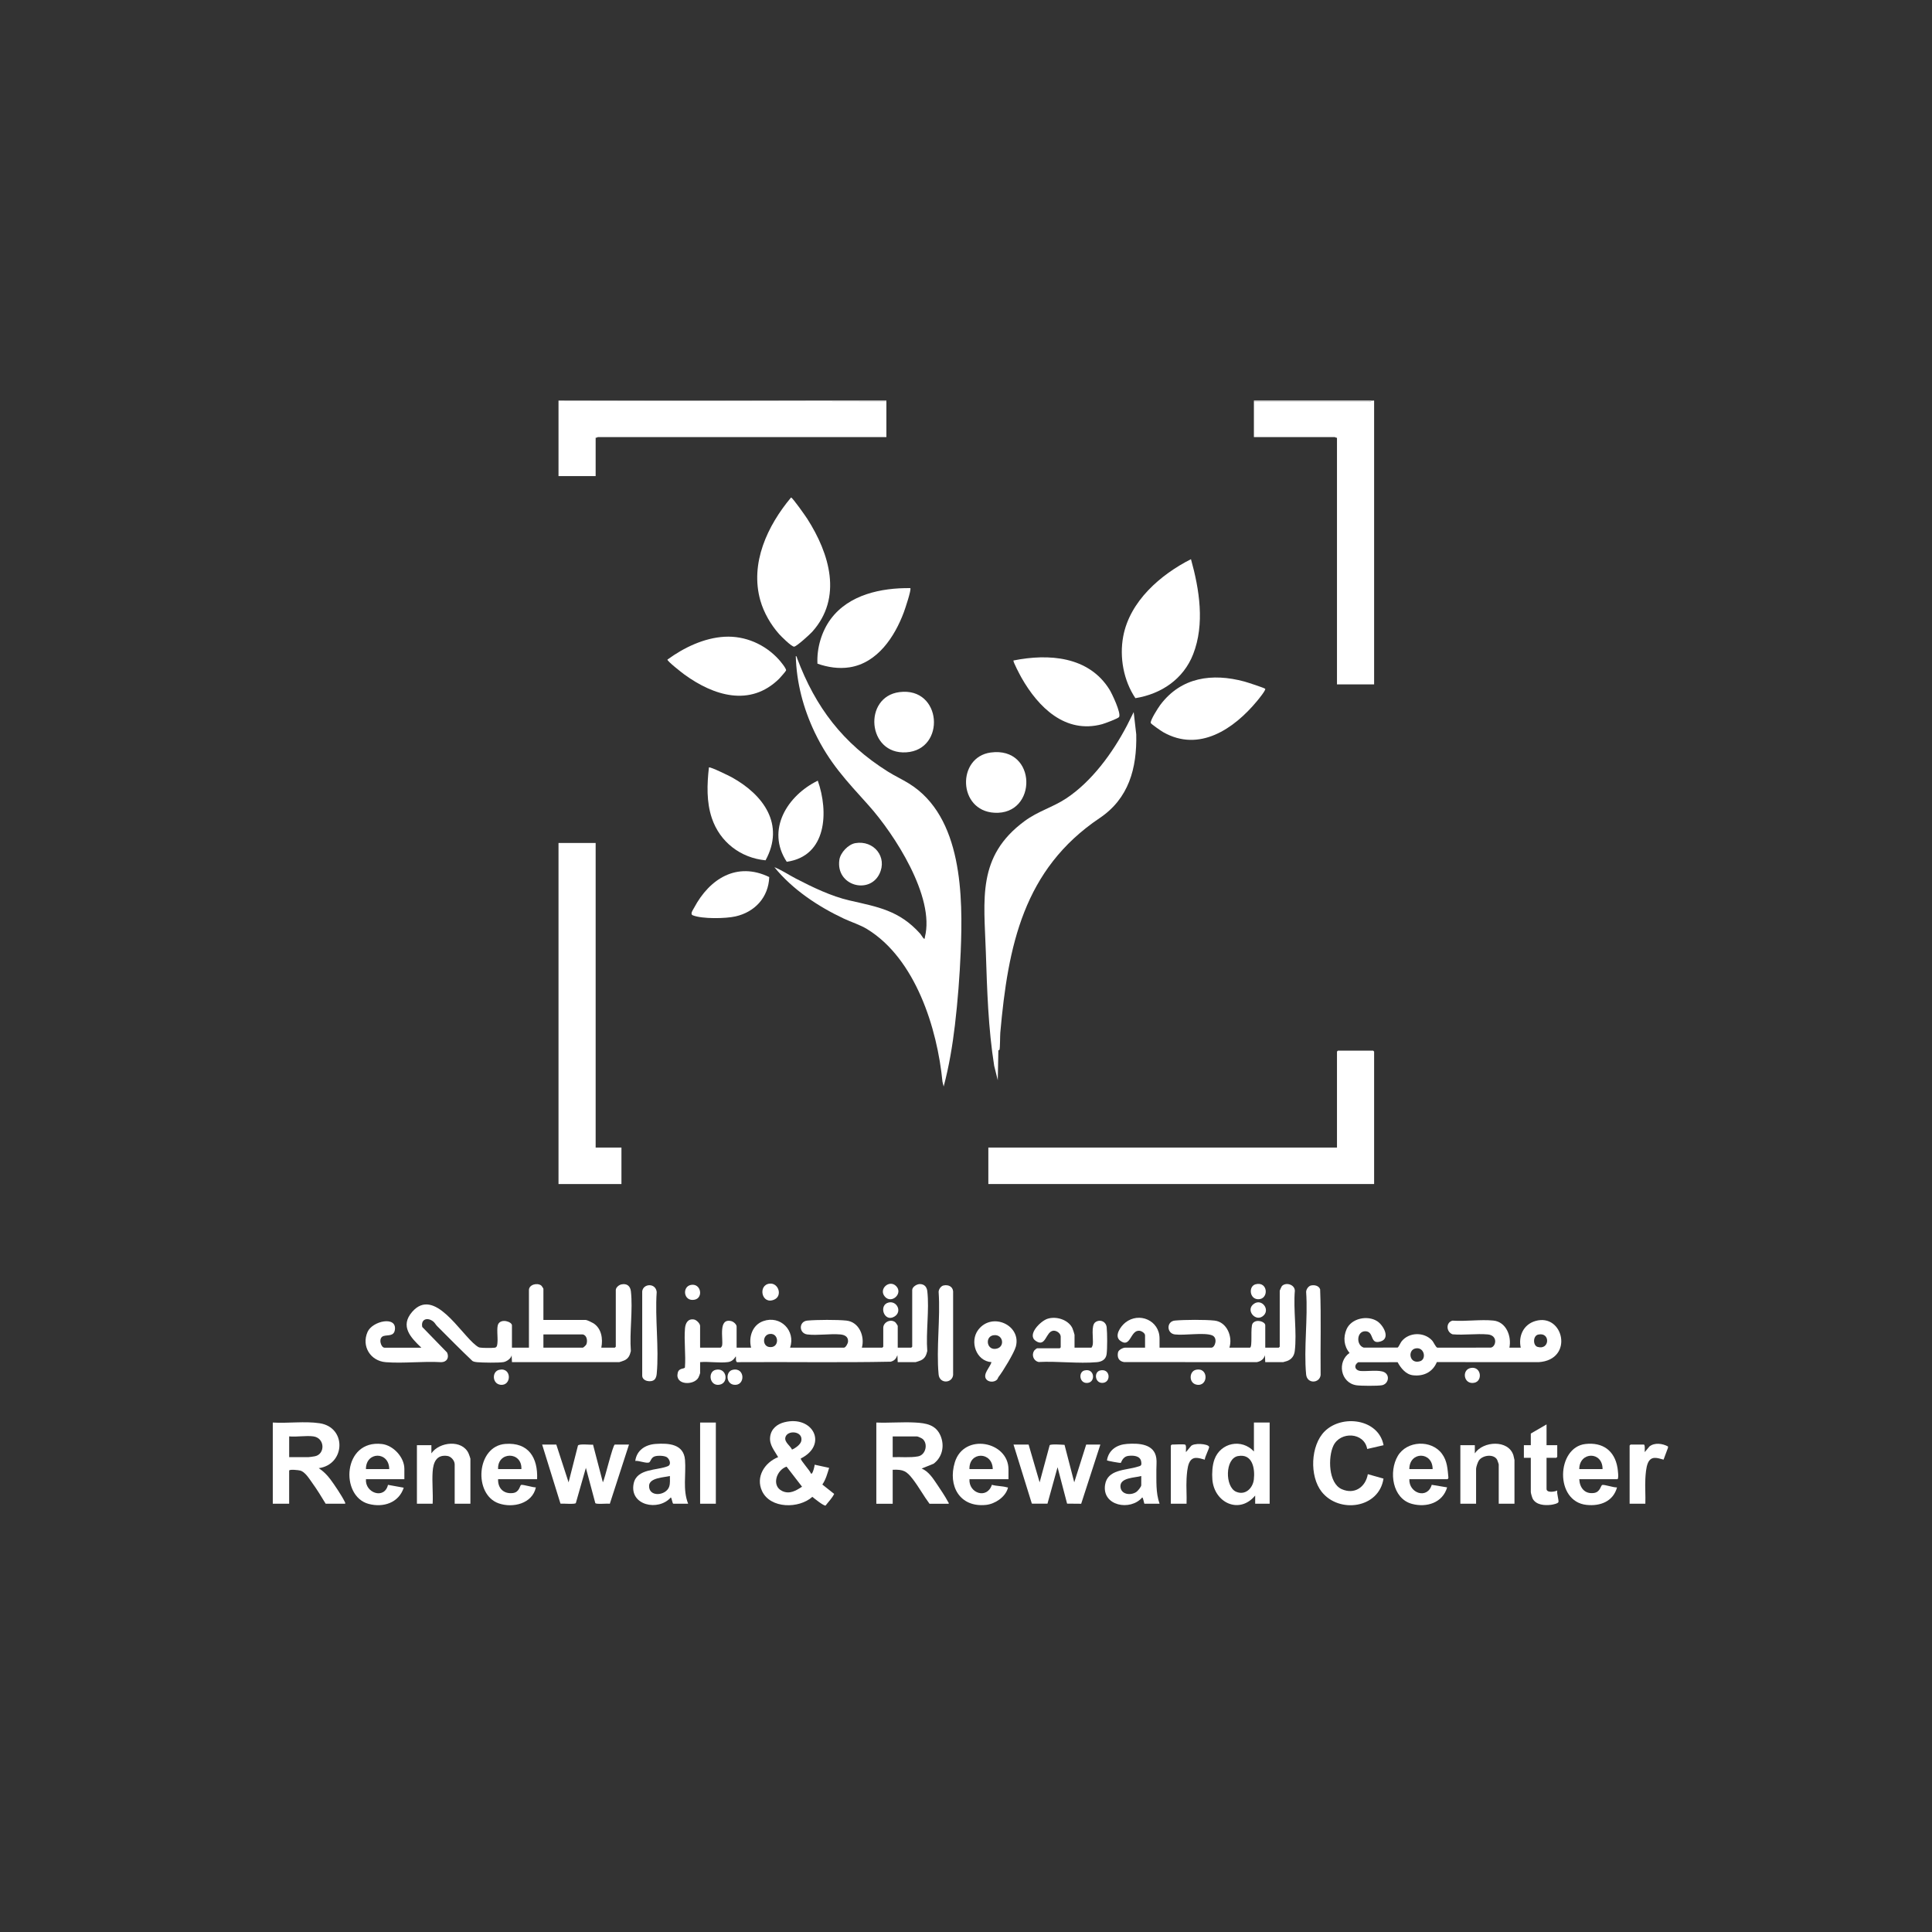 <svg width="1080" height="1080" viewBox="0 0 1080 1080" fill="none" xmlns="http://www.w3.org/2000/svg">
<rect x="0" y="0" width="1080" height="1080" fill="#333333" stroke="none"/>
<path d="M768.14 223.93V382.58H747.38V244.68C746.93 244.87 746.34 244.33 746.15 244.33H700.94V224.28L766.24 224.31L767.43 223.93H768.13H768.14Z" fill="white"/>
<path d="M312.92 223.93L495.5 224.28V244.33H334.2C334.01 244.33 333.42 244.87 332.97 244.68V266.14H312.21V223.93H312.91H312.92Z" fill="white"/>
<path d="M932.42 808.58V809.28L929.94 815.95C926.43 814.97 922.97 813.67 921.16 817.89C920.16 820.22 919.9 824.12 919.76 826.7C919.52 831.31 919.93 835.98 919.76 840.59H910.97V808.05C910.97 808.05 911.46 807.52 911.5 807.52H918.89C919.73 807.52 919.34 810.99 919.42 811.74L922.05 808.58C924.93 806.28 929.36 806.91 932.43 808.58H932.42Z" fill="white"/>
<path d="M495.5 223.93V224.28L312.92 223.93H495.5Z" fill="white"/>
<path d="M767.43 223.93L766.24 224.31L700.94 224.28V223.93H767.43Z" fill="white"/>
<path d="M768.14 661.89H552.49V641.49H747.38V587.84C747.38 587.84 747.87 587.31 747.91 587.31H767.61C767.61 587.31 768.14 587.8 768.14 587.84V661.89Z" fill="white"/>
<path d="M332.97 471.23V641.49H347.39V661.89H312.21V471.23H332.97Z" fill="white"/>
<path d="M558.71 586.87C558.67 586.96 557.98 586.98 558.09 587.47L557.76 603.85L555.76 595.83C552.42 574.82 551.79 553.51 551.09 532.25C550.12 502.58 546.01 478.7 572.77 458.98C580.31 453.42 588.44 451.32 596 446.33C610.35 436.85 622.03 420.77 629.93 405.68L633.74 398.06L635.17 410.53C635.59 429.52 630.99 446.37 614.72 457.3C572.12 485.94 563.49 528.73 559.17 577.29C559.02 578.97 559.08 586.02 558.7 586.87H558.71Z" fill="white"/>
<path d="M303.77 737.87H327.52C328.13 737.87 331 739.26 331.68 739.69C336.24 742.55 337.13 748.35 336.14 753.35H343.7C343.7 753.35 344.23 752.86 344.23 752.82V721.16C344.23 719.7 345.99 718.27 347.38 717.98C350.39 717.34 352.34 718.85 352.68 721.87C353.84 732.22 351.84 744.69 352.65 755.26C352.1 757.62 351.34 759.4 349.05 760.46C348.66 760.64 346.37 761.45 346.17 761.45H286.19L286.01 757.58C285.73 759.44 283.14 761.16 281.42 761.43C278.47 761.89 269.81 761.74 266.65 761.47C265.75 761.39 264.94 761.24 264.13 760.82C257.38 754.44 250.88 747.8 244.31 741.24C243.56 740.49 243.12 739.49 242.22 738.76C239.02 736.17 235.15 737.35 236.04 741.78L249.91 756.05C251.22 758.91 249.82 761.42 246.63 761.47C236.56 760.85 225.61 762.25 215.65 761.47C207.03 760.79 201.97 752.5 205.46 744.57C208.16 738.43 221.81 735.45 220.75 743.31C220.23 747.15 216.77 746.12 214.41 746.84C211.26 747.8 212.88 753.37 214.96 753.37H235.54C229.54 747.65 223.44 741.33 230.43 733.31C242.74 719.2 257.21 745.27 266.13 752.14C266.7 752.58 267.44 753.14 268.15 753.28C269.58 753.57 275 753.57 276.53 753.38C278.06 753.19 277.99 751.49 278.11 750.03C278.31 747.56 277.54 742.07 278.49 740.21C280.22 736.86 286.18 738.89 286.18 740.87V753.36H295.68V721.17C295.68 718.13 300.18 716.92 302.5 718.57C302.82 718.8 303.77 720.27 303.77 720.46V737.87ZM325.76 745.96H303.77V753.35H325.76C326.16 753.35 327.58 751.99 327.78 751.5C328.56 749.58 328.1 746.38 325.76 745.96Z" fill="white"/>
<path d="M501.83 761.44L501.65 757.57C500.91 759.53 500 760.66 497.89 761.2C469.52 761.77 441.04 761.26 412.63 761.46C410.68 761.89 411.76 758.3 411.24 758.27C410.32 759.92 408.92 761.15 406.99 761.41C402.23 762.06 396.26 760.99 391.37 761.44V767.6C391.37 767.87 390.61 769.75 390.39 770.14C387.86 774.56 377.17 774.42 378.86 767.4C379.55 764.53 382.54 765.4 382.88 764.39C383.42 757.34 382.32 749.58 382.91 742.61C383.16 739.68 384.51 737.04 387.93 737.6C389.34 737.83 391.36 739.85 391.36 741.22V753.36H402.79C403.05 753.36 403.59 752.51 403.66 752.12C404.37 748.39 401.31 736.65 408.82 738.52C410.05 738.83 411.77 740.31 411.77 741.57V753.35H419.86C418.38 747.41 420.58 740.66 426.65 738.51C436.3 735.09 444.87 743.88 441.67 753.35H471.75C472.76 753.35 473.99 751 474.06 750C474.27 747.17 472.1 746.15 469.65 745.95C463.88 745.46 456.95 746.65 451.34 745.97C446.49 745.39 446.4 738.66 451.34 738.21C456.52 737.74 468.07 737.67 473.17 738.22C480.3 738.99 483.52 747.04 481.79 753.35H493.22C493.22 753.35 493.75 752.86 493.75 752.82V742.27C493.75 739.16 497.78 737.1 500.43 739.11C500.77 739.37 501.84 740.99 501.84 741.21V753.35H509.4C509.4 753.35 509.93 752.86 509.93 752.82V721.16C509.93 719.35 512.54 717.75 514.32 717.8C516.83 717.88 518.11 719.48 518.38 721.86C519.54 732.21 517.54 744.68 518.35 755.25C517.8 757.61 517.04 759.39 514.75 760.45C514.36 760.63 512.07 761.44 511.87 761.44H501.84H501.83ZM430.34 745.68C426.16 746.14 426.07 752.38 429.92 752.98C435.89 753.92 435.68 745.09 430.34 745.68Z" fill="white"/>
<path d="M665.76 312.58C670.48 329.49 673.56 348.85 666.99 365.69C661.56 379.6 649.19 387.94 634.69 390.28C628.09 380.44 625.7 367.44 627.88 355.78C631.56 336.08 648.7 321.24 665.76 312.58Z" fill="white"/>
<path d="M442.2 278.11C443.03 278.11 450.34 288.57 451.32 290.09C463.66 309.44 471.21 334.08 454 353.21C452.71 354.64 445.34 361.36 443.94 361.48C442.54 361.6 436.7 355.77 435.52 354.44C430.87 349.22 426.97 342.46 425.05 335.71C419.13 314.83 429.02 293.85 442.2 278.11Z" fill="white"/>
<path d="M850.1 753.35C848.69 746.8 851.65 740.41 858.26 738.46C874.1 733.81 880.06 760.16 860.15 761.45L803.2 761.42C800.89 767.01 795.8 769.51 789.81 768.78C785.86 768.3 783.04 764.75 781.28 761.48L759.24 761.51C756.57 763.22 757.38 766.09 760.56 766.38C764.08 766.7 771.05 765.54 773.9 767.11C777.17 768.91 776.08 773.73 772.46 774.37C770.04 774.8 760.68 774.75 758.2 774.37C749.31 772.98 747.31 761.18 754.41 756.3C751.22 752.52 750.77 747.56 752.74 743.05C755.4 736.96 764.34 735.09 769.79 738.51C773.25 740.68 777.44 748.07 771.85 749.85C765.52 751.88 768.39 744.41 763.38 744.18C758.37 743.95 757.88 751.9 762.35 753.33L781.27 753.29C781.8 753.11 782.88 750.61 783.47 749.86C787.6 744.64 796.02 744.45 800.51 749.29C801.47 750.33 802.6 753.18 803.49 753.35L833.37 753.33C836.34 752.84 837.5 746.47 831.64 745.95C825.36 745.4 818.36 746.45 812 745.89C808.47 744.63 808.06 739.29 811.95 738.24C819.25 738.76 827.65 737.48 834.82 738.2C841.99 738.92 845.06 746.96 843.77 753.34H850.1V753.35ZM859.85 746.04C856.85 746.72 856.85 752.15 859.5 752.92C866.38 754.93 866.78 744.46 859.85 746.04ZM791.26 753.78C786.69 754.71 787.82 762.79 793.84 760.93C797.56 759.78 796.24 752.77 791.26 753.78Z" fill="white"/>
<path d="M707.28 761.44L707.1 757.57C706.51 759.8 704.75 761.03 702.54 761.45L628.33 761.41C625.38 760.94 624.42 758.82 624.97 755.99C625.24 754.58 627.79 753.34 629.01 753.34H640.09V746.48C640.09 745.2 638.16 744.04 637.01 743.91C631.79 743.31 632.12 753.95 626.2 749.47C622.62 746.77 626.46 741.41 629.08 739.33C636.8 733.2 648.19 738.13 648.19 748.24V753.34H677.21C679.23 753.34 681.01 747.72 677.45 746.42C672.91 744.76 662.23 746.61 656.79 745.96C652.08 745.4 651.95 738.64 656.79 738.2C661.95 737.72 673.9 737.64 678.97 738.22C685.9 739 689.19 747.31 687.24 753.35H698.67C700.37 753.35 698.79 741.83 700.25 739.8C702.16 737.14 707.29 738.75 707.29 740.86V753.35H714.85C714.85 753.35 715.38 752.86 715.38 752.82V721.51C715.38 721.37 716.36 719.18 716.54 718.98C718.68 716.6 723.71 717.94 723.83 721.5C722.91 732.15 725.05 744.83 723.78 755.24C723.46 757.9 722.04 759.88 719.5 760.81C719.16 760.93 717.47 761.44 717.32 761.44H707.29H707.28Z" fill="white"/>
<path d="M508.87 328.76C509.6 329.5 505.91 340.49 505.26 342.22C500.15 355.94 490.5 370.63 474.87 373.04C468.82 373.97 462.68 373 456.96 371C456.52 362.4 459.25 352.96 464.4 346.03C474.58 332.34 492.63 328.57 508.87 328.76Z" fill="white"/>
<path d="M405.02 355.95C416.55 355.31 427.66 360.19 435.36 368.68C436.2 369.61 439.75 373.84 439.4 374.82C439.24 375.28 436.11 378.87 435.54 379.43C419.32 395.38 398.9 388.9 382.62 377.09C381.31 376.14 372.92 369.59 373.1 368.72C382.2 362.05 393.56 356.58 405.03 355.95H405.02Z" fill="white"/>
<path d="M625.59 400.8C625.11 401.63 617.47 404.46 616.08 404.83C595.51 410.38 580.41 395.36 571.07 378.94C570.45 377.85 566.06 369.67 566.56 369.21C586.27 365.27 608.59 366.85 620.18 385.42C621.62 387.73 626.82 398.68 625.58 400.8H625.59Z" fill="white"/>
<path d="M707.26 385.06C707.74 385.74 703.45 390.98 702.69 391.89C689.83 407.41 670.37 420.78 650.17 409.24C649.18 408.67 643.46 404.77 643.28 404.15C642.86 402.74 647.49 395.53 648.59 394.07C660.26 378.5 677.63 376.12 695.66 380.99C697.05 381.37 706.9 384.55 707.25 385.05L707.26 385.06Z" fill="white"/>
<path d="M396.29 429.01C396.85 428.4 407.8 433.81 409.19 434.58C426.74 444.32 438.89 460.86 427.95 480.92C414.01 479.59 402.45 470.72 397.95 457.42C394.86 448.3 395.22 438.44 396.29 429.01Z" fill="white"/>
<path d="M152.5 795.21C160.94 795.72 170.36 794.36 178.67 795.6C193.96 797.89 193.05 818.72 178.18 820.71C180.78 822.43 182.78 824.42 184.65 826.91C186.84 829.83 191.11 836.17 192.63 839.34C192.84 839.77 193.08 840.05 192.96 840.59H182.05C179.64 836.58 177.13 832.52 174.39 828.73C172.79 826.51 170.49 822.69 167.72 822.03C166.86 821.82 161.64 821.18 161.64 822.13V840.6H152.49V795.22L152.5 795.21ZM175.19 802.95C171.13 802.38 165.84 803.37 161.65 802.95V814.56H172.38C172.92 814.56 175.43 814.19 176.09 814.05C181.88 812.84 181.69 803.86 175.19 802.95Z" fill="white"/>
<path d="M489.87 795.21C497 795.5 504.43 794.82 511.52 795.2C517.68 795.53 523.23 796.42 525.82 802.72C528.12 808.31 526.75 814.61 521.87 818.24L515.21 820.9C519.15 822.59 521.49 826.33 523.8 829.73C525.67 832.5 528.41 836.57 529.91 839.45C530.11 839.84 530.46 840.07 530.33 840.61H519.6C516.28 836.16 513.61 831.17 510.21 826.78C506.81 822.39 505.06 821.35 499.02 821.61V840.61H489.87V795.23V795.21ZM499.02 814.56C503.59 814.37 508.68 814.95 513.18 814.13C517.58 813.32 518.88 806.99 515.73 804.36C515.24 803.95 513.06 802.96 512.56 802.96H499.02V814.57V814.56Z" fill="white"/>
<path d="M447.67 815.29C447.16 816.03 452.97 822.24 453.29 823.7C453.66 823.73 453.78 823.85 454.01 823.5C454.61 822.57 455.3 819.94 455.4 818.78L463.49 820.54C462.51 823.76 461.63 827.06 459.7 829.86L466.31 835.11C465.16 837.47 463.1 839.51 461.5 841.62C460.48 841.92 455.16 837.61 454.11 836.74C446.66 843.46 430.67 843.45 426.01 833.56C422.25 825.59 427.49 817.5 434.99 814.55C432.97 810.91 429.96 807.73 430.51 803.21C431.06 798.69 434.47 796.03 438.51 795.03C454.47 791.04 462.98 807.61 447.68 815.29H447.67ZM442.74 810.33C444.56 809.58 447.51 807.52 447.93 805.51C449.1 799.81 439.88 799.19 439 803.65C438.49 806.25 441.85 808.25 442.75 810.34L442.74 810.33ZM448.35 831.08L439.7 819.86C434.08 821.7 431.05 830.61 437.31 833.52C441.43 835.43 444.96 833.3 448.35 831.08Z" fill="white"/>
<path d="M553.81 420.66C579.91 417.13 580.14 455.75 555.83 454.33C535.36 453.14 534.84 423.22 553.81 420.66Z" fill="white"/>
<path d="M310.98 807.53L317.84 828.64L323.09 808.03C323.96 806.97 329.89 807.75 331.51 807.58L337.01 828.64C338.15 826.53 342.59 807.53 343.69 807.53H351.61L340.89 840.62C339.48 840.34 333.39 841.06 332.78 840.25L327.51 820.54L321.89 840.25C321.32 841.01 314.7 840.43 313.31 840.54L303.06 807.52H310.98V807.53Z" fill="white"/>
<path d="M575 807.53L581.16 828.64L586.78 807.87C587.51 807.13 593.64 807.6 595.08 807.68L600.51 828.63L607.19 807.52H615.11L604.39 840.61L596.51 840.54L591.18 820.18L585.54 840.57L576.81 840.54L566.56 807.52H575V807.53Z" fill="white"/>
<path d="M502.8 386.89C526.65 383.84 528.92 419.16 506.58 420.56C484.7 421.93 482.39 389.5 502.8 386.89Z" fill="white"/>
<path d="M773.42 807.88L764.27 809.99C762.63 800.61 749.27 799.97 745.37 808.16C742.35 814.51 742.49 829.12 750.06 832.46C757.17 835.6 763.34 831.35 764.63 824.07L773.38 826.55C770.89 843.21 748.49 846.23 738.79 833.88C731.95 825.17 732.57 808 740.51 800.12C750.19 790.51 770.63 793.11 773.42 807.87V807.88Z" fill="white"/>
<path d="M709.74 795.21V840.59H701.65V836.02C692.77 846.76 678.74 840 677.72 827.06C677.44 823.57 677.68 819.17 678.87 815.87C682.29 806.41 694.13 804 700.95 811.39V795.21H709.74ZM692.06 813.94C684.69 815.31 684.75 831.17 690.96 833.88C696.07 836.11 700.33 832 700.91 827.02C701.62 820.94 700.15 812.45 692.06 813.95V813.94Z" fill="white"/>
<path d="M430.01 490.28C429.61 501.57 422.01 509.83 411.14 512.28C405.57 513.54 392.55 513.76 387.32 511.68C385.59 510.99 387.3 508.8 388.01 507.45C396.58 491.29 411.91 481.51 430 490.28H430.01Z" fill="white"/>
<path d="M457.15 436.4C463.26 453.74 462.29 478.54 439.8 481.74C428.04 463.92 440.18 444.65 457.15 436.4Z" fill="white"/>
<path d="M563.75 826.87H541.94C541.4 834.75 551.81 838.25 554.47 830.01C557.12 830.81 560.3 830.65 562.89 831.43C563.22 831.53 563.59 831.24 563.38 831.95C561.94 836.93 556.21 840.72 551.22 841.25C536.49 842.8 529.74 830.59 533.75 817.45C538.83 800.8 563.75 805.71 563.75 821.42V826.87ZM554.95 821.24C554.85 811.31 541.62 811.24 541.93 821.24H554.95Z" fill="white"/>
<path d="M300.25 826.87H278.44C278.24 831.95 281.54 835.25 286.72 834.62C290.48 834.16 290.55 830.3 291.33 830.07C292.35 829.77 297.98 831.55 299.55 831.45C297.62 840.54 286.75 843.15 278.81 840.4C264.51 835.45 266.25 808.39 282.47 807.16C295.46 806.17 300.75 814.87 300.25 826.87ZM291.46 821.24C291.92 811.19 277.95 811.29 278.44 821.24H291.46Z" fill="white"/>
<path d="M648.18 840.59H639.74C639.55 840.59 639.05 837.07 638.51 837.08C631.92 844.84 615.92 841.84 617.74 830.02C619.07 821.35 629.11 821.97 635.53 820.02C637.65 819.37 638.38 819.53 637.91 816.93C637.33 813.71 633.44 813.52 630.77 813.85C627.42 814.26 626.81 817.67 626.52 817.75C625.96 817.9 619.04 816.64 618.79 816.33C619.78 810.49 624.33 807.55 630.06 807.15C636.6 806.69 645.28 807.1 646.39 815.12C646.69 817.26 646.39 819.41 646.42 821.39C646.5 827.92 646 834.33 648.2 840.58L648.18 840.59ZM637.97 825.11C634.5 826.1 626.17 825.92 626.33 830.92C626.48 835.41 631.89 836.16 635.14 834.07C635.99 833.52 637.97 831.18 637.97 830.22V825.12V825.11Z" fill="white"/>
<path d="M384.68 840.59H376.41C375.85 840.59 375.59 837.54 375 837.07C368.04 845.01 351.71 841.55 354.22 829.31C355.98 820.76 367.37 822.09 373.35 819.59C375.54 818.67 374.23 815.39 372.61 814.49C371.08 813.64 367.14 813.53 365.58 814.29C364.02 815.05 363.76 816.72 363.04 817.38C361.9 818.42 356.89 816.3 355.12 816.67C355.92 810.67 360.75 807.56 366.54 807.16C373.82 806.65 382.23 807.2 382.93 816.13C383.57 824.25 381.56 832.8 384.68 840.59ZM374.48 825.11C371.14 825.9 362.97 826.06 362.84 830.56C362.66 837.07 372.2 836.18 374.04 831.17C374.75 829.23 374.42 827.12 374.48 825.1V825.11Z" fill="white"/>
<path d="M787.84 826.87C787.46 834.67 797.88 838.34 800.35 830.02L808.95 831.45C806.46 840.08 797.49 842.87 789.33 840.69C778.3 837.75 776.22 822.62 781.37 813.89C786.46 805.25 800.18 804.67 806.08 812.69C809.08 816.77 809.18 821.16 809.67 826C809.71 826.3 809.31 826.88 809.13 826.88H787.85L787.84 826.87ZM800.85 821.24C800.85 811.24 787.82 811.25 787.83 821.24H800.85Z" fill="white"/>
<path d="M226.03 826.87H204.57C203.96 834.56 214.91 838.41 216.89 830.04L225.69 831.63C222.9 840.12 214.26 842.88 206.06 840.69C189.96 836.4 191.56 804.65 213.51 807.21C219.88 807.96 226.04 814.62 226.04 821.07V826.87H226.03ZM217.58 821.24C217.53 811.21 204.5 811.27 204.56 821.24H217.58Z" fill="white"/>
<path d="M882.82 826.87C883.06 831.71 885.88 835.32 891.06 834.58C894.64 834.06 894.78 830.31 895.69 830.1C896.97 829.8 902.15 831.67 903.93 831.45C901.8 839.31 894.57 842.06 886.91 841.25C868.92 839.36 870.1 809.09 886.2 807.21C895.88 806.08 902.57 810.88 904.18 820.46C904.33 821.38 905.08 826.87 904.1 826.87H882.82ZM895.84 821.24C895.92 811.15 882.86 811.36 882.82 821.24H895.84Z" fill="white"/>
<path d="M600.68 753.35H610C610.43 753.35 610.83 751.9 610.89 751.42C611.25 748.34 609.77 740.93 612.31 739.12C614.85 737.31 618.26 738.68 618.63 741.92C619 745.16 619.03 754.01 618.6 757.02C618.17 760.03 615.86 761.22 613.19 761.46C602.84 762.38 591.04 760.81 580.54 761.37C577.78 760.7 576.57 757.57 578.02 755.14C578.24 754.77 579.46 753.71 579.75 753.71H592.41C592.41 753.71 592.94 753.22 592.94 753.18V747.2C592.94 745.37 590.7 743.75 588.91 743.87C584.5 744.17 584.75 753.51 578.96 749.56C573.96 746.15 581.57 738.57 585.45 737.24C590.27 735.59 597.15 737.64 599.46 742.42C599.69 742.9 600.67 745.83 600.67 746.14V753.35H600.68Z" fill="white"/>
<path d="M846.59 840.59H837.8V818.6C837.8 818.46 837.05 816.26 836.9 815.99C834.99 812.59 828.84 813.42 826.75 816.34C826.12 817.23 825.14 820.07 825.14 821.07V840.59H816.35V807.87H824.44V812.44C829.01 805.51 843.26 804.62 846.01 813.56C846.12 813.91 846.6 815.97 846.6 816.13V840.58L846.59 840.59Z" fill="white"/>
<path d="M262.96 840.59H254.17V818.6C254.17 816.5 252.19 814.18 250.09 813.88C243.86 813 242.19 817.62 241.84 822.8C241.45 828.56 242.16 834.77 241.85 840.58H233.06V807.86H241.15V812.43C245.59 805.92 258.45 804.55 261.97 812.54C262.16 812.96 262.96 815.2 262.96 815.42V840.57V840.59Z" fill="white"/>
<path d="M864.53 796.27V807.88H870.51V814.39C870.51 814.39 870.02 814.92 869.98 814.92H864.53V832.33C864.53 834.63 869.09 833.94 870.51 833.21C870.14 834.65 871.46 838.63 871.18 839.66C870.95 840.51 867.91 841.1 867.07 841.2C863.51 841.63 858.84 841.36 856.84 837.9C856.49 837.29 855.73 834.67 855.73 834.08V814.91H851.86V807.87H855.73V801.36L864.52 796.26L864.53 796.27Z" fill="white"/>
<path d="M558.24 769.65C557.84 770.16 557.81 770.77 557.25 771.31C555.69 772.8 552.56 772.71 551.27 770.94C549.23 768.15 553.54 764.15 554.25 761.45C545.63 760.89 541.89 749.83 546.87 743.34C554.65 733.2 571.04 740.86 567.87 752.73C566.93 756.25 560.59 766.67 558.24 769.65ZM555.57 746.38C550.64 746.92 551.37 754.26 556.15 754.04C562 753.77 561.16 745.77 555.57 746.38Z" fill="white"/>
<path d="M478.17 471.31C488.47 469.57 496.25 479.11 491.57 488.58C485.85 500.16 467.11 495.1 469.21 480.64C469.79 476.64 474.19 471.98 478.17 471.31Z" fill="white"/>
<path d="M732.85 718.6C734.76 718.16 737.27 718.68 737.96 720.73C738.6 736.64 738.04 752.7 738.24 768.66C737.67 773.38 730.63 773.72 730.13 768.31C728.76 753.72 731.18 737.02 730.14 722.21C730.14 720.75 731.41 718.92 732.85 718.59V718.6Z" fill="white"/>
<path d="M527.41 718.6C529.95 718.01 532.55 719.06 532.8 721.86V768.66C532.23 773.36 525.19 773.68 524.69 768.31C523.32 753.72 525.74 737.02 524.7 722.21C524.7 720.75 525.97 718.92 527.41 718.59V718.6Z" fill="white"/>
<path d="M365.92 771.17C364.1 772.97 359.06 772.21 359 769.01V721.86C359.52 717.48 366.5 717.01 367.1 722.22C366.07 736.92 368.47 753.49 367.11 767.96C367.01 769.03 366.71 770.39 365.92 771.17Z" fill="white"/>
<path d="M400.16 795.21H391.37V840.59H400.16V795.21Z" fill="white"/>
<path d="M662.42 807.53C663.36 807.82 662.81 810.88 662.95 811.75L665.58 808.59C666.94 806.38 675.51 807.05 675.91 808.8C676.09 809.58 673.41 814.6 673.49 815.97C669.98 814.98 666.51 813.67 664.69 817.9C663.69 820.23 663.43 824.13 663.29 826.71C663.05 831.32 663.46 835.99 663.29 840.6H654.5V808.06C654.5 808.06 654.99 807.53 655.03 807.53C656.55 807.53 661.41 807.22 662.42 807.53Z" fill="white"/>
<path d="M430.32 717.55C435.21 717.11 437.5 724.36 432.88 726.45C425.66 729.71 423.47 718.17 430.32 717.55Z" fill="white"/>
<path d="M279.04 765.74C286.17 764.09 286.12 774.97 279.7 774.09C275.08 773.45 274.9 766.69 279.04 765.74Z" fill="white"/>
<path d="M496.8 728.1C501.37 727.08 504.42 733.2 500.05 735.93C494.24 739.55 490.88 729.43 496.8 728.1Z" fill="white"/>
<path d="M400.06 765.74C406.27 764.31 407.56 772.96 402.37 774.03C396.64 775.21 395.41 766.81 400.06 765.74Z" fill="white"/>
<path d="M701.91 717.91C708.95 716.09 709.45 726.47 703.24 726.28C698.4 726.13 697.85 718.96 701.91 717.91Z" fill="white"/>
<path d="M501.01 719C504.95 723.13 498.36 729.09 494.65 724.83C490.94 720.57 497.22 715.02 501.01 719Z" fill="white"/>
<path d="M822.22 764.69C828 763.67 829 771.98 824.17 772.97C818.16 774.2 816.87 765.64 822.22 764.69Z" fill="white"/>
<path d="M668.48 765.74C675.77 764.06 675.54 775.4 668.84 774.03C664.43 773.12 664.69 766.62 668.48 765.74Z" fill="white"/>
<path d="M386.36 718.25C391.92 717.35 393.26 725.52 388.3 726.54C382.05 727.82 381.1 719.11 386.36 718.25Z" fill="white"/>
<path d="M409.56 765.74C416.63 764.11 416.8 775 410.22 774.09C405.75 773.48 405.56 766.66 409.56 765.74Z" fill="white"/>
<path d="M706.45 735.29C702.1 739.64 695.76 732.2 701.12 728.72C705.38 725.96 709.9 731.84 706.45 735.29Z" fill="white"/>
<path d="M606.22 766.1C612.19 764.56 612.68 773.47 607.19 773.07C603.3 772.78 602.86 766.96 606.22 766.1Z" fill="white"/>
<path d="M615.01 766.09C620.54 764.83 621.17 772.17 616.96 772.97C612.17 773.89 611.13 766.97 615.01 766.09Z" fill="white"/>
<path d="M527.51 607.36L526.85 604.68C523.94 574.81 511.77 535.96 484.78 519.41C480.72 516.92 476.02 515.53 471.69 513.5C457.3 506.74 442.92 497.17 432.89 484.76C437.03 486.41 440.85 489.03 444.84 491.1C454.08 495.9 464.64 501 474.81 503.34C490.87 507.03 502.67 508.93 514.33 521.87C514.84 522.43 516.07 524.5 516.44 524.69C517.12 525.03 516.94 524.13 517.01 523.87C522.75 501.44 499.99 466.27 485.48 450.11C473.17 436.41 463.65 426.56 455.45 409.44C449.07 396.11 445.23 381.6 444.85 366.75C445.51 366.86 445.42 367.49 445.59 367.94C455.89 395.43 471.21 415.51 496.24 431.27C500.11 433.71 504.32 435.64 508.14 438.01C538.08 456.55 538.34 501.09 537.03 532.27C536.47 545.6 535.38 559.74 533.81 573.02C532.44 584.58 530.51 596.12 527.52 607.36H527.51Z" fill="white"/>
</svg>
